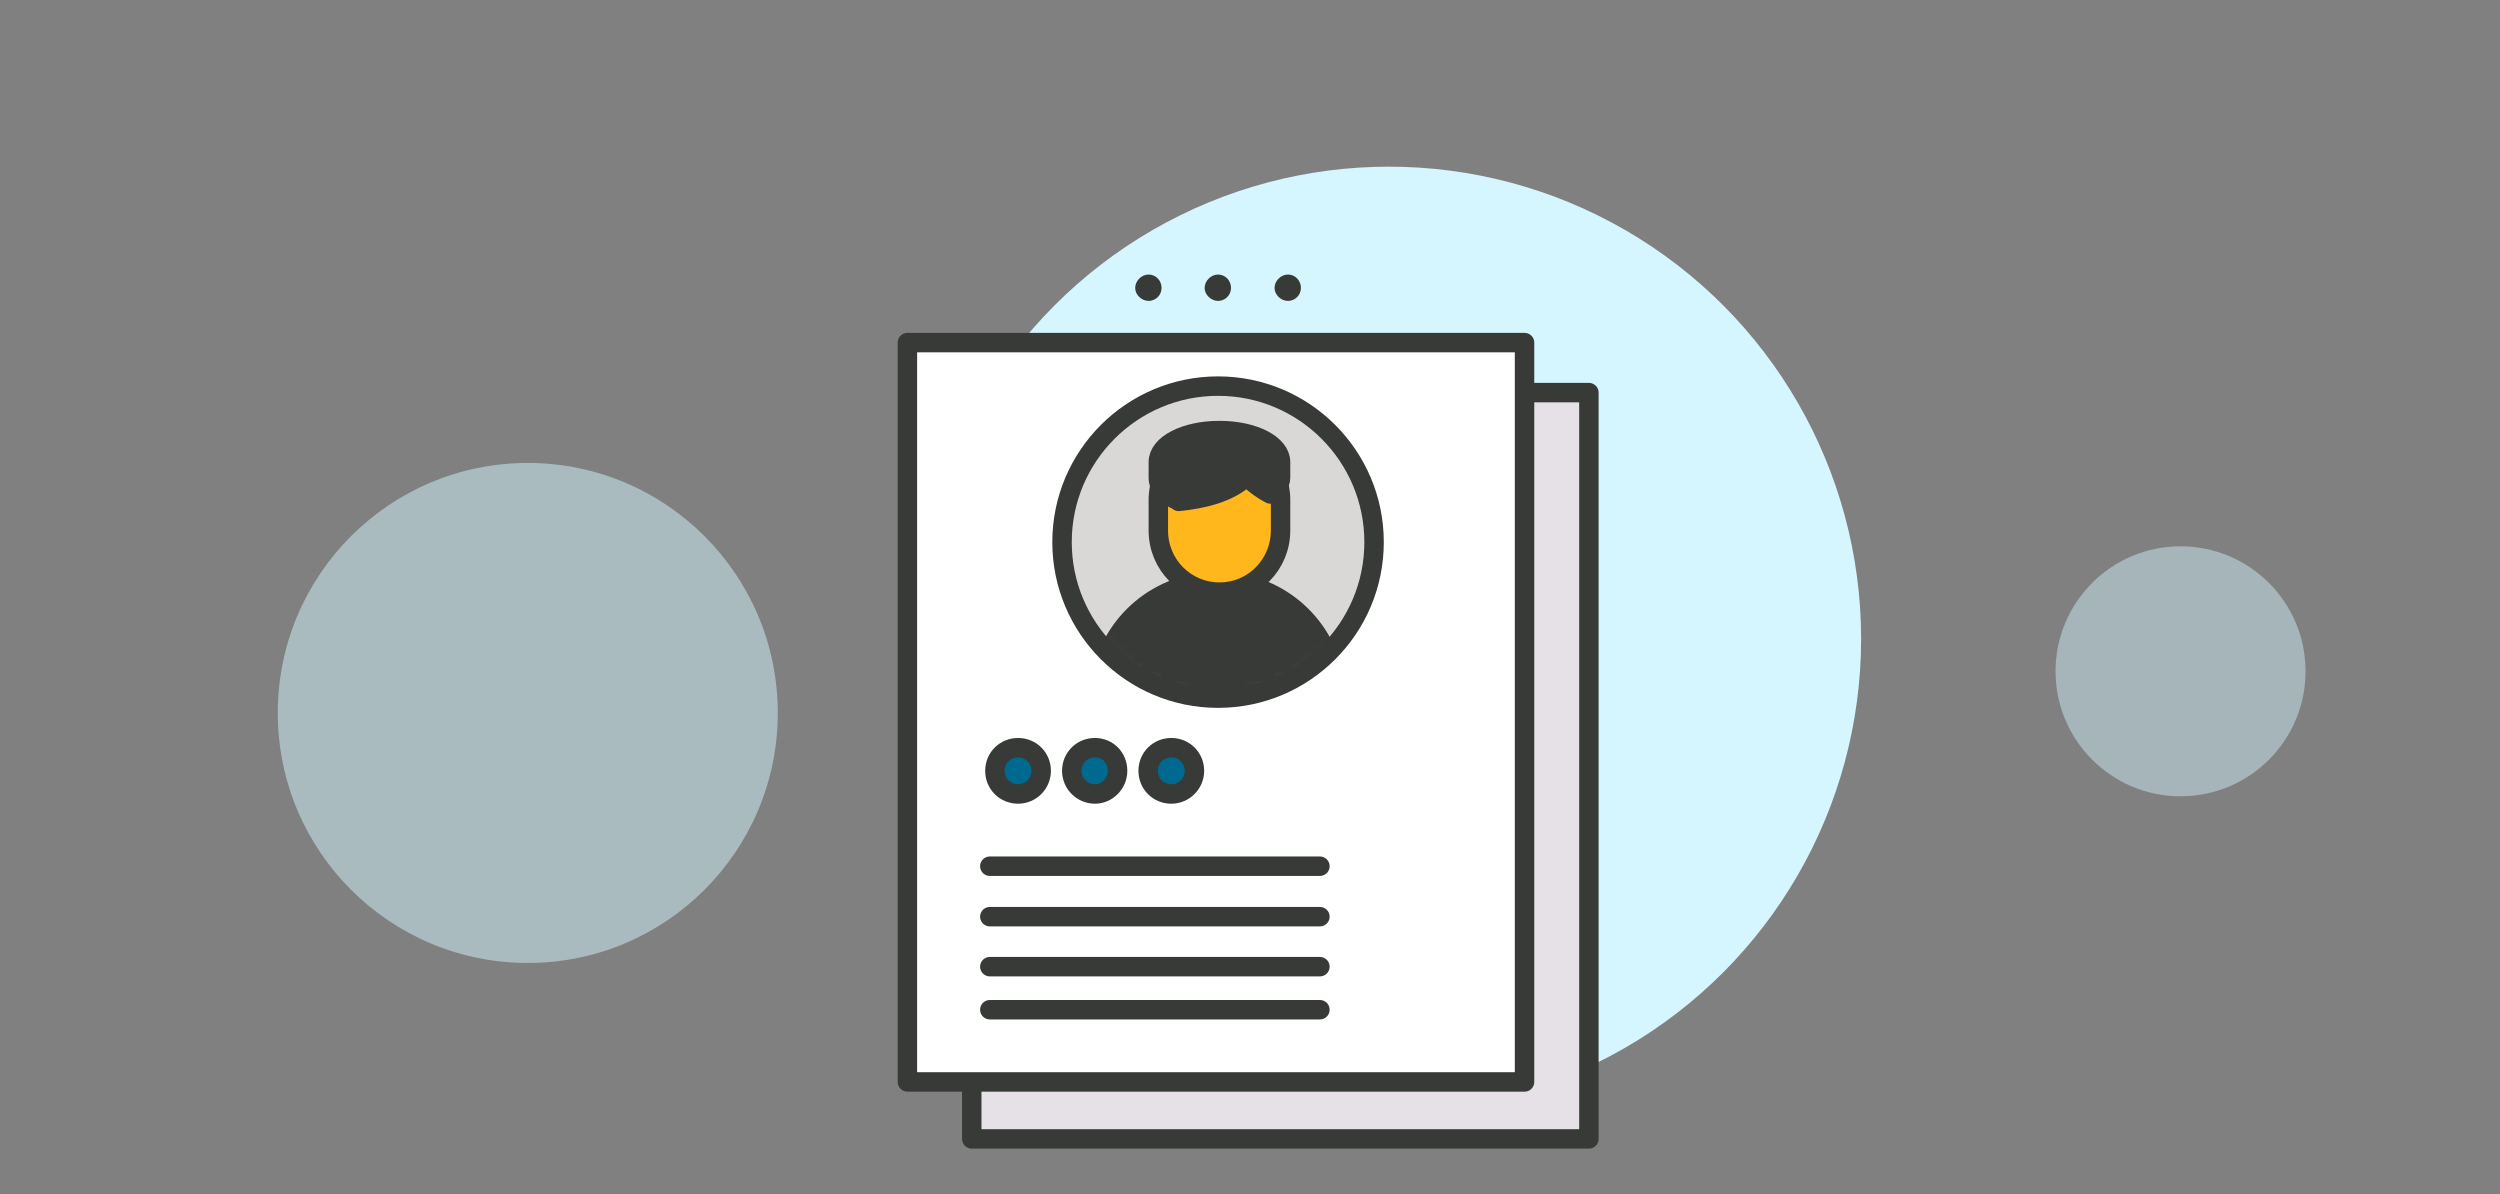 <?xml version="1.0" encoding="UTF-8"?>
<svg xmlns="http://www.w3.org/2000/svg" width="270" height="129" viewBox="0 0 270 129" fill="none">
  <rect x="0" y="0" width="270" height="129" fill="#808080" stroke="none"/>
  <circle cx="150" cy="69" r="51" fill="#D5F6FF"></circle>
  <path d="M171.6 42.4H104.95V123.001H171.6V42.4Z" fill="#E5E1E6" stroke="#373A36" stroke-width="2.1" stroke-linecap="round" stroke-linejoin="round"></path>
  <path d="M164.65 37.001H98V116.85H164.65V37.001Z" fill="white" stroke="#373A36" stroke-width="2.1" stroke-linecap="round" stroke-linejoin="round"></path>
  <path d="M148.4 58.55C148.4 67.85 140.85 75.4 131.55 75.4C122.25 75.4 114.7 67.85 114.7 58.55C114.7 49.25 122.25 41.7 131.55 41.7C140.85 41.7 148.4 49.25 148.4 58.55Z" fill="#D9D8D6" stroke="#373A36" stroke-width="2.1" stroke-linecap="round" stroke-linejoin="round"></path>
  <path d="M112.45 83.251C112.45 84.6 111.35 85.751 109.95 85.751C108.55 85.751 107.45 84.65 107.45 83.251C107.45 81.85 108.55 80.751 109.95 80.751C111.35 80.751 112.45 81.85 112.45 83.251Z" fill="#00698F" stroke="#373A36" stroke-width="2.1" stroke-miterlimit="10"></path>
  <path d="M120.701 83.251C120.701 84.6 119.601 85.751 118.251 85.751C116.901 85.751 115.751 84.65 115.751 83.251C115.751 81.85 116.851 80.751 118.251 80.751C119.651 80.751 120.701 81.85 120.701 83.251Z" fill="#00698F" stroke="#373A36" stroke-width="2.1" stroke-miterlimit="10"></path>
  <path d="M129 83.251C129 84.6 127.9 85.751 126.5 85.751C125.1 85.751 124 84.65 124 83.251C124 81.85 125.1 80.751 126.5 80.751C127.9 80.751 129 81.85 129 83.251Z" fill="#00698F" stroke="#373A36" stroke-width="2.1" stroke-miterlimit="10"></path>
  <path d="M125.1 31.1C125.1 31.7 124.6 32.15 124.05 32.15C123.5 32.15 122.95 31.65 122.95 31.1C122.95 30.55 123.45 30 124.05 30C124.65 30 125.1 30.5 125.1 31.1Z" fill="#373A36" stroke="#373A36" stroke-width="0.7" stroke-miterlimit="10"></path>
  <path d="M132.6 31.1C132.6 31.7 132.1 32.15 131.55 32.15C131 32.15 130.45 31.65 130.45 31.1C130.45 30.55 130.95 30 131.55 30C132.15 30 132.6 30.5 132.6 31.1Z" fill="#373A36" stroke="#373A36" stroke-width="0.7" stroke-miterlimit="10"></path>
  <path d="M140.15 31.1C140.15 31.7 139.65 32.15 139.1 32.15C138.55 32.15 138 31.65 138 31.1C138 30.55 138.5 30 139.1 30C139.7 30 140.15 30.5 140.15 31.1Z" fill="#373A36" stroke="#373A36" stroke-width="0.7" stroke-miterlimit="10"></path>
  <path d="M106.9 93.55H142.55" stroke="#373A36" stroke-width="2.1" stroke-miterlimit="10" stroke-linecap="round"></path>
  <path d="M106.9 99H142.55" stroke="#373A36" stroke-width="2.1" stroke-miterlimit="10" stroke-linecap="round"></path>
  <path d="M106.9 104.4H142.55" stroke="#373A36" stroke-width="2.1" stroke-miterlimit="10" stroke-linecap="round"></path>
  <path d="M106.9 109.05H142.55" stroke="#373A36" stroke-width="2.1" stroke-miterlimit="10" stroke-linecap="round"></path>
  <mask id="mask0_65_1455" style="mask-type:luminance" maskUnits="userSpaceOnUse" x="114" y="41" width="35" height="35">
    <path d="M148.4 58.55C148.4 67.85 140.85 75.4 131.55 75.4C122.25 75.4 114.7 67.85 114.7 58.55C114.7 49.25 122.25 41.7 131.55 41.7C140.85 41.7 148.4 49.25 148.4 58.55Z" fill="white"></path>
  </mask>
  <g mask="url(#mask0_65_1455)">
    <path d="M144.15 73.4C143.05 67.2 137.8 62.8 131.5 62.8C125.2 62.8 120 67.2 118.85 73.4H144.1H144.15Z" fill="#373A36" stroke="#373A36" stroke-width="2.1" stroke-linecap="round" stroke-linejoin="round"></path>
    <path d="M138.3 57.3C138.3 60.95 135.4 63.95 131.7 63.95C128.05 63.95 125.1 61 125.1 57.3V53.999C125.1 50.349 128 47.35 131.7 47.35C135.4 47.35 138.3 50.3 138.3 53.999V57.3Z" fill="#FFB71B" stroke="#373A36" stroke-width="2.1" stroke-linejoin="round"></path>
    <path d="M127.3 54.15C129.75 53.9 132.7 53.3 134.65 51.45C134.65 51.45 135.65 52.55 137.2 53.35C137.8 52.85 138.3 52.251 138.3 51.6V49.9C138.3 48 135.4 46.5 131.7 46.5C128 46.5 125.1 48 125.1 49.9V51.6C125.1 52.6 125.9 53.501 127.3 54.1V54.15Z" fill="#373A36" stroke="#373A36" stroke-width="2.1" stroke-linecap="round" stroke-linejoin="round"></path>
  </g>
  <circle opacity="0.5" cx="57" cy="77" r="27" fill="#D5F6FF"></circle>
  <circle opacity="0.45" cx="235.5" cy="72.5" r="13.5" fill="#D5F6FF"></circle>
</svg>
